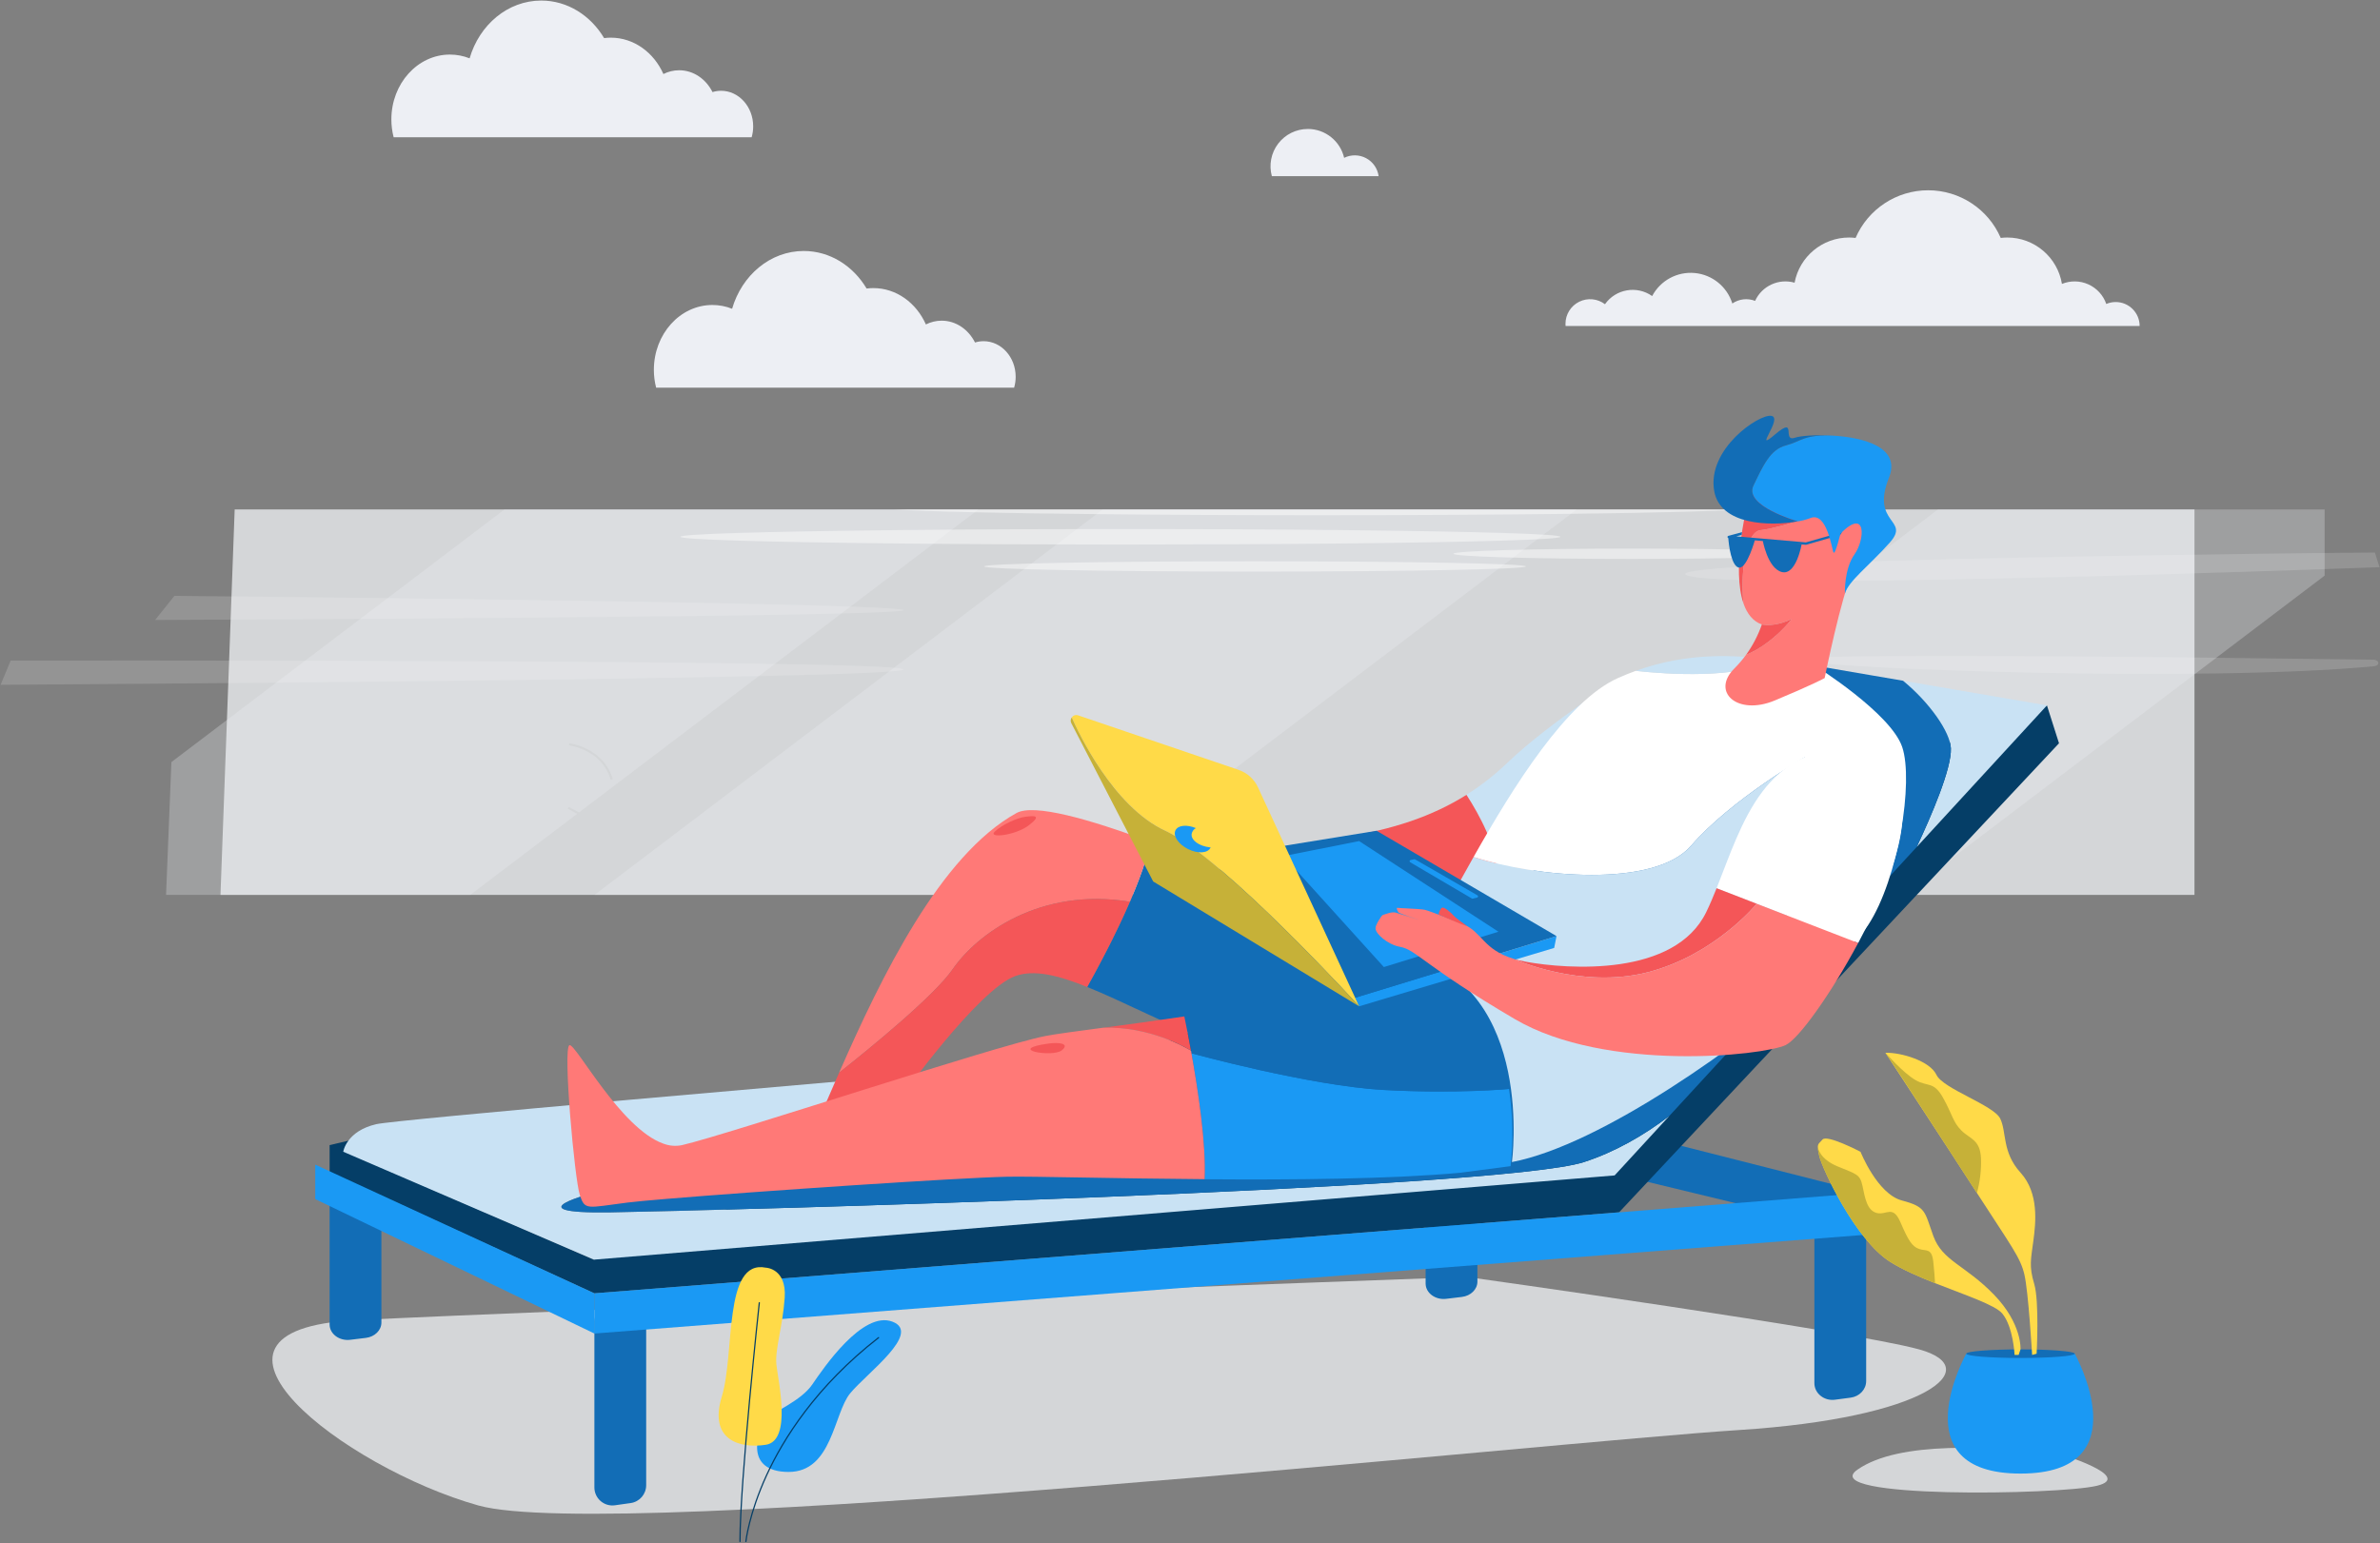<?xml version="1.0" encoding="UTF-8"?> <svg xmlns="http://www.w3.org/2000/svg" xmlns:xlink="http://www.w3.org/1999/xlink" width="1624px" height="1053px" viewBox="0 0 1624 1053" version="1.1"><rect x="0" y="0" width="1624" height="1053" fill="#808080" stroke="none"/><title>DIGITAL NOMAD-01</title><g id="Page-1" stroke="none" stroke-width="1" fill="none" fill-rule="evenodd"><g id="DIGITAL-NOMAD-01" fill-rule="nonzero"><g id="BG"><polygon id="Path" fill="#D4D6D8" points="1497.411 347.665 1497.411 610.723 150.449 610.723 153.78 520.077 154.43 502.649 160.135 347.665"></polygon><g id="Group" opacity="0.28" transform="translate(113.264, 347.39)" fill="#EDEFF4"><polygon id="Path" points="554.434 0.275 551.869 2.208 536.278 14.037 523.511 23.742 207.605 263.333 0.042 263.333 3.689 172.687 231.008 0.275"></polygon><polygon id="Path" points="962.616 0.275 958.685 3.274 939.938 17.478 935.79 20.627 926.438 27.725 919.259 33.165 913.179 37.755 909.323 40.704 615.779 263.333 292.378 263.333 585.523 41.004 590.603 37.147 607.701 24.167 621.551 13.654 635.001 3.482 639.215 0.275"></polygon><polygon id="Path" points="1472.968 0.283 1472.968 45.427 1185.67 263.333 862.269 263.333 1209.105 0.283"></polygon></g><g id="Group" opacity="0.16" transform="translate(0, 376.547)" fill="#FFFFFF"><path d="M118.985,30.107 C118.985,30.107 578.985,34.272 614.913,39.371 C650.841,44.469 105.81,46.569 105.81,46.569 L118.985,30.107 Z" id="Path"></path><path d="M1620.527,0.5 C1614.248,0.5 1122.85,4.957 1151.108,16.087 C1179.365,27.216 1623.667,10.522 1623.667,10.522 L1620.527,0.5 Z" id="Path"></path><path d="M7.304,74.235 C7.304,74.235 608.842,73.352 616.437,80.183 C624.032,87.014 0.4,90.805 0.4,90.805 L7.304,74.235 Z" id="Path"></path><path d="M1619.703,78.15 C1624.25,77.725 1623.8,73.677 1619.203,73.618 C1517.066,72.244 1206.232,68.495 1227.253,74.06 C1250.064,80.1 1502.583,89.255 1619.703,78.15 Z" id="Path"></path></g><g id="Group" opacity="0.46" transform="translate(463.881, 347.39)" fill="#FFFFFF"><path d="M726.219,0.275 C707.806,1.5 665.224,2.541 608.076,3.274 C559.347,3.857 500.05,4.215 436.048,4.215 C380.724,4.215 328.897,3.957 284.392,3.482 C252.428,3.149 224.27,2.724 201.259,2.208 C175.775,1.641 156.679,0.983 145.869,0.275 L726.219,0.275 Z" id="Path"></path><ellipse id="Oval" cx="300.632" cy="18.936" rx="300.257" ry="5.298"></ellipse><ellipse id="Oval" cx="392.467" cy="39.154" rx="184.861" ry="3.532"></ellipse><ellipse id="Oval" cx="649.941" cy="30.515" rx="122.067" ry="3.532"></ellipse></g><path d="M486.109,208.134 C490.712,208.132 495.274,209.006 499.551,210.708 C506.213,187.832 525.576,171.279 548.437,171.279 C566.368,171.279 582.142,181.468 591.328,196.896 C592.844,196.706 594.371,196.609 595.9,196.604 C611.657,196.604 625.282,206.718 631.778,221.413 C635.111,219.725 638.793,218.843 642.529,218.839 C652.332,218.839 660.851,224.854 665.299,233.734 C667.187,233.148 669.151,232.845 671.128,232.835 C683.238,232.835 693.048,243.715 693.048,257.135 C693.048,259.641 692.695,262.134 691.999,264.541 L447.708,264.541 C446.684,260.582 446.167,256.509 446.167,252.42 C446.167,227.953 464.048,208.134 486.109,208.134 Z" id="Path" fill="#EDEFF4"></path><path d="M892.384,88.005 C904.225,88.009 914.5,96.178 917.177,107.716 C921.911,105.376 927.481,105.457 932.145,107.933 C936.809,110.409 939.997,114.979 940.712,120.212 L867.849,120.212 C865.747,112.555 867.338,104.356 872.15,98.042 C876.963,91.728 884.446,88.022 892.384,88.022 L892.384,88.005 Z" id="Path" fill="#EDEFF4"></path><path d="M306.994,37.238 C311.597,37.24 316.158,38.114 320.436,39.812 C327.099,16.936 346.462,0.383 369.323,0.383 C387.253,0.383 403.027,10.572 412.221,26.008 C413.735,25.812 415.259,25.712 416.785,25.709 C432.55,25.709 446.167,35.83 452.671,50.517 C456.001,48.828 459.681,47.946 463.415,47.943 C473.217,47.943 481.737,53.958 486.184,62.838 C488.072,62.255 490.037,61.954 492.014,61.947 C504.123,61.947 513.934,72.777 513.934,86.239 C513.934,88.747 513.585,91.243 512.893,93.654 L268.593,93.654 C267.572,89.683 267.052,85.599 267.052,81.499 C267.052,57.057 284.941,37.238 306.994,37.238 Z" id="Path" fill="#EDEFF4"></path><path d="M1443.644,206.118 C1441.437,206.118 1439.253,206.566 1437.223,207.434 C1435.173,201.496 1430.768,196.664 1425.045,194.076 C1419.322,191.488 1412.787,191.372 1406.975,193.755 C1403.945,175.493 1388.155,162.101 1369.648,162.099 C1368.162,162.102 1366.677,162.193 1365.201,162.374 C1356.65,142.629 1337.193,129.85 1315.682,129.85 C1294.17,129.85 1274.713,142.629 1266.162,162.374 C1264.686,162.193 1263.201,162.102 1261.715,162.099 C1243.529,162.106 1227.919,175.048 1224.538,192.922 C1213.727,189.83 1202.278,195.101 1197.596,205.327 C1192.441,203.318 1186.627,203.989 1182.064,207.118 C1178.498,195.635 1168.374,187.427 1156.405,186.315 C1144.436,185.204 1132.974,191.406 1127.356,202.036 C1116.925,194.69 1102.516,197.184 1095.159,207.609 C1090.078,203.746 1083.247,203.098 1077.531,205.938 C1071.815,208.777 1068.202,214.613 1068.209,220.997 C1068.209,221.497 1068.209,221.988 1068.284,222.471 L1459.993,222.471 C1459.993,213.44 1452.673,206.118 1443.644,206.118 Z" id="Path" fill="#EDEFF4"></path><path d="M388.286,508.664 L388.519,508.664 C393.068,509.45 397.45,511.005 401.478,513.263 C408.897,517.239 414.394,524.048 416.718,532.14 L418.101,531.74 C414.986,520.91 407.541,514.745 400.928,511.346 C397.015,509.296 392.797,507.889 388.436,507.181 L388.261,508.606 L388.286,508.664 Z" id="Path" fill="#D4D6D8"></path><path d="M419.308,551.6 C419.608,550.884 425.221,537.805 444.127,530.607 L443.619,529.266 C423.631,536.888 418.001,550.992 417.959,551.101 L419.3,551.625 L419.308,551.6 Z" id="Path" fill="#D4D6D8"></path><path d="M419.742,558.515 L419.8,558.373 C424.623,549.184 432.901,542.29 442.811,539.213 L442.369,537.846 C435.173,540.137 428.739,544.351 423.764,550.034 C421.618,552.414 419.82,555.088 418.426,557.973 L419.742,558.548 L419.742,558.515 Z" id="Path" fill="#D4D6D8"></path><path d="M387.495,551.984 L388.636,552.558 C393.999,555.32 399.204,558.379 404.226,561.722 C410.714,566.062 417.143,571.361 419.483,576.109 L420.766,575.468 C419.267,572.469 416.485,569.478 413.146,566.621 C403.152,558.065 388.161,550.742 388.119,550.734 L387.495,552.017 L387.495,551.984 Z" id="Path" fill="#D4D6D8"></path><path d="M1404.968,991.986 C1404.968,991.986 1456.703,1007.673 1430.836,1013.946 C1404.968,1020.219 1238.796,1022.96 1267.403,1002.966 C1296.01,982.972 1358.722,987.287 1404.968,991.986 Z" id="Path" fill="#D4D6D8"></path><path d="M1000.617,871.391 C1000.617,871.391 1263.48,908.171 1309.535,920.875 C1355.59,933.579 1314.957,967.685 1186.544,975.916 C1058.132,984.147 417.684,1052.975 326.391,1027.383 C235.097,1001.791 112.239,907.588 242.576,900.956 C372.912,894.325 1000.617,871.391 1000.617,871.391 Z" id="Path" fill="#D4D6D8"></path></g><g id="bench" transform="translate(214.868, 449.858)"><path d="M1058.515,390.31 L1058.515,492.627 C1058.515,498.326 1054.001,503.149 1047.938,503.949 L1037.195,505.365 C1029.791,506.34 1023.178,500.991 1023.178,494.044 L1023.178,388.985 C1023.178,382.071 1029.724,376.739 1037.095,377.655 L1047.838,378.98 C1053.918,379.738 1058.515,384.587 1058.515,390.31 Z" id="Path" fill="#126DB6"></path><path d="M226.052,453.631 L226.052,563.705 C226.051,569.833 221.541,575.026 215.476,575.884 L204.732,577.401 C201.206,577.9 197.636,576.845 194.947,574.509 C192.258,572.172 190.714,568.784 190.716,565.221 L190.716,452.199 C190.716,448.654 192.245,445.282 194.911,442.948 C197.577,440.613 201.12,439.542 204.632,440.011 L215.376,441.435 C221.487,442.25 226.052,447.464 226.052,453.631 Z" id="Path" fill="#126DB6"></path><path d="M45.38,358.22 L45.38,452.707 C45.38,457.972 40.867,462.429 34.804,463.162 L24.06,464.47 C16.656,465.369 10.044,460.429 10.044,454.015 L10.044,356.962 C10.044,350.581 16.59,345.657 23.96,346.499 L34.704,347.732 C40.808,348.431 45.38,352.905 45.38,358.22 Z" id="Path" fill="#126DB6"></path><path d="M793.245,330.27 L793.245,424.757 C793.245,430.014 788.739,434.471 782.668,435.212 L771.925,436.512 C764.521,437.412 757.908,432.48 757.908,426.065 L757.908,329.062 C757.908,322.681 764.454,317.758 771.825,318.599 L782.568,319.832 C788.681,320.499 793.245,324.972 793.245,330.27 Z" id="Path" fill="#126DB6"></path><polygon id="Path" fill="#126DB6" points="1058.482 364.151 924.264 330.046 905.751 355.821 1058.482 392.767"></polygon><polygon id="Path" fill="#053E67" points="1181.872 31.532 190.424 409.77 30.898 340.65 34.487 325.83 10.044 331.612 10.044 350.039 190.716 432.755 889.894 377.481 1190.101 57.382"></polygon><path d="M1001.167,0.566 L944.943,48.168 C979.022,27.541 1004.656,11.746 1018.914,3.607 L1001.167,0.566 Z" id="Path" fill="#C9E2F4"></path><path d="M983.828,232.143 C982.428,240.124 978.831,249.021 973.359,258.243 L1066.252,157.242 C1039.002,173.029 988.475,205.56 983.828,232.143 Z" id="Path" fill="#C9E2F4"></path><path d="M1116.321,60.814 C1116.896,74.643 1102.913,107.066 1093.002,128.168 L1181.872,31.532 L1083.691,14.704 C1101.822,29.632 1115.863,49.726 1116.321,60.814 Z" id="Path" fill="#C9E2F4"></path><path d="M201.884,377.497 C132.219,378.588 192.182,363.627 192.182,363.627 C284.925,363.935 403.835,325.73 522.811,273.897 C333.761,290.075 55.499,314.209 41.974,317.3 C21.403,322.006 19.346,336.127 19.346,336.127 L190.416,409.77 L886.879,352.288 L924.256,311.651 C906.675,325.155 886.587,336.51 865.883,343.208 C807.686,361.994 271.549,376.398 201.884,377.497 Z" id="Path" fill="#C9E2F4"></path><path d="M1066.252,157.242 L1093.002,128.151 C1102.913,107.049 1116.896,74.626 1116.321,60.797 C1115.863,49.726 1101.855,29.632 1083.691,14.704 L1018.914,3.607 C1004.656,11.746 979.022,27.541 944.943,48.168 L695.697,259.193 C695.697,259.193 621.367,265.466 522.82,273.897 C403.835,325.73 284.925,363.935 192.19,363.627 C192.19,363.627 132.227,378.622 201.892,377.497 C271.558,376.373 807.694,361.994 865.9,343.175 C886.604,336.51 906.708,325.122 924.273,311.618 L973.409,258.243 C978.839,249.021 982.478,240.124 983.877,232.143 C988.475,205.56 1039.002,173.029 1066.252,157.242 Z" id="Path" fill="#126DB6"></path><polygon id="Path" fill="#1A99F4" points="190.716 432.755 1058.482 364.151 1058.482 392.767 190.716 460.196"></polygon><polyline id="Path" fill="#1A99F4" points="190.716 460.196 0.242 368.458 0.242 344.941 190.716 432.755"></polyline></g><g id="plant" transform="translate(1240.07, 718.106)"><path d="M175.65,205.693 L101.604,205.693 C101.604,205.693 55.916,287.517 138.631,287.517 C221.347,287.517 175.65,205.693 175.65,205.693 Z" id="Path" fill="#1A99F4"></path><path d="M175.65,205.693 C175.65,207.318 159.069,208.626 138.623,208.626 C118.177,208.626 101.596,207.318 101.596,205.693 C101.596,204.069 118.169,202.769 138.623,202.769 C159.077,202.769 175.65,204.102 175.65,205.693 Z" id="Path" fill="#126DB6"></path><path d="M46.438,0.35 C46.438,0.35 85.489,59.773 108.9,96.045 C132.31,132.316 138.465,139.847 141.255,151.569 C144.045,163.29 146.551,206.551 146.551,206.551 L149.625,205.718 C149.625,205.718 151.573,170.005 147.959,158.008 C144.344,146.012 145.727,141.272 147.401,128.718 C149.075,116.163 151.307,96.07 138.615,82.116 C125.922,68.162 129.27,54.499 124.806,45.294 C120.343,36.089 85.756,24.925 81.292,15.437 C76.828,5.948 57.315,0.067 46.438,0.35 Z" id="Path" fill="#FFDA48"></path><path d="M46.438,0.35 C46.438,0.35 58.714,14.295 67.075,19.036 C75.437,23.776 79.351,19.594 85.764,31.04 C92.177,42.487 92.426,47.502 98.256,53.358 C104.086,59.215 111.107,59.498 111.665,72.327 C111.951,80.329 111.01,88.328 108.875,96.045 C108.875,96.045 48.945,3.416 46.438,0.35 Z" id="Path" fill="#C6B138"></path><path d="M138.623,202.769 L137.365,206.535 L134.575,206.535 C134.575,206.535 133.743,187.566 126.247,178.36 C121.392,172.412 100.755,165.673 80.359,157.583 C69.132,153.127 57.964,148.278 49.544,142.921 C25.834,127.851 3.24,79.308 1.299,70.653 C0.762,68.66 0.438,66.616 0.333,64.555 C0.383,62.23 1.532,61.88 3.523,59.556 C6.588,55.924 29.465,67.928 29.465,67.928 C29.465,67.928 40.9,96.653 57.631,101.126 C74.363,105.6 72.98,108.374 79.151,125.402 C85.322,142.43 100.88,145.204 120.393,165.289 C139.906,185.375 138.623,202.769 138.623,202.769 Z" id="Path" fill="#FFDA48"></path><path d="M80.317,157.583 C69.091,153.127 57.923,148.278 49.503,142.921 C25.792,127.851 3.198,79.308 1.258,70.653 C0.72,68.66 0.396,66.616 0.291,64.555 C0.358,65.129 1.457,72.81 13.808,77.884 C26.625,83.174 29.14,83.174 30.814,91.271 C32.488,99.369 33.896,108.016 40.583,109.69 C47.271,111.365 51.468,103.859 56.757,116.105 C62.045,128.351 64.585,132.558 69.457,134.233 C74.329,135.907 78.027,133.399 79.11,142.888 C79.768,148.711 80.134,154.201 80.317,157.583 Z" id="Path" fill="#C6B138"></path></g><g id="plant-2" transform="translate(489.698, 864.726)"><path d="M34.562,102.934 C38.518,98.352 56.823,91.388 64.544,80.116 C72.264,68.845 98.906,29.524 119.243,37.222 C139.581,44.919 101.654,72.419 90.386,86.164 C79.118,99.91 78.202,139.781 48.42,139.781 C18.639,139.781 25.767,113.106 34.562,102.934 Z" id="Path" fill="#1A99F4"></path><path d="M32.821,0.375 C32.821,0.375 47.113,0.791 45.739,20.86 C44.364,40.929 39.001,55.916 40.1,66.679 C41.2,77.442 50.927,118.504 32.821,121.253 C14.716,124.002 -6.213,117.813 2.84,88.255 C11.893,58.698 3.681,-5.398 32.821,0.375 Z" id="Path" fill="#FFDA48"></path><path d="M15.232,187.674 C15.002,187.674 14.816,187.487 14.816,187.257 C14.816,146.095 27.875,25.467 28.008,24.259 C28.034,24.031 28.237,23.865 28.466,23.883 C28.576,23.894 28.677,23.949 28.746,24.036 C28.815,24.122 28.846,24.233 28.832,24.342 C28.707,25.559 15.64,146.145 15.649,187.257 C15.644,187.486 15.46,187.669 15.232,187.674 Z" id="Path" fill="#053E67"></path><path d="M19.263,187.674 L19.221,187.674 C19.112,187.666 19.01,187.613 18.939,187.528 C18.868,187.443 18.835,187.334 18.847,187.224 C18.847,187.032 20.904,168.197 33.063,141.722 C44.281,117.305 66.651,81.191 109.533,47.81 C109.649,47.707 109.813,47.679 109.957,47.735 C110.102,47.791 110.203,47.922 110.221,48.076 C110.238,48.23 110.169,48.381 110.041,48.468 C67.309,81.732 45.014,117.713 33.837,142.03 C21.728,168.388 19.68,187.116 19.68,187.307 C19.658,187.52 19.476,187.679 19.263,187.674 Z" id="Path" fill="#053E67"></path></g><g id="man" transform="translate(386.429, 283.244)"><path d="M557.007,360.319 C557.007,360.319 470.544,318.091 398.555,291.266 C392.125,322.789 365.866,371.674 355.423,390.301 C404.218,409.954 475.082,454.031 570.049,458.372 C704.025,464.511 557.007,360.319 557.007,360.319 Z" id="Path" fill="#126DB6"></path><path d="M263.713,378.064 C280.119,354.296 323.201,322.073 384.58,332.137 C390.793,317.749 396.114,303.254 398.555,291.266 C356.306,275.521 319.054,265.083 307.211,271.581 C255.051,300.38 214.868,383.454 186.16,448.775 C208.055,431.447 251.162,396.241 263.713,378.064 Z" id="Path" fill="#FF7977"></path><path d="M227.851,466.394 C227.851,466.394 280.76,392.126 306.328,382.87 C319.062,378.264 335.385,382.229 355.423,390.301 C361.894,378.755 374.436,355.587 384.572,332.137 C323.193,322.073 280.111,354.296 263.704,378.064 C251.154,396.241 208.047,431.447 186.152,448.775 C181.53,459.28 177.199,469.335 173.168,478.623 L227.851,466.394 Z" id="Path" fill="#F45658"></path><path d="M313.382,274.13 C318.945,273.488 324.85,272.805 315.739,279.861 C306.628,286.918 287.348,289.125 292.362,284.277 C297.375,279.428 307.902,274.763 313.382,274.13 Z" id="Path" fill="#F45658"></path><path d="M557.69,460.596 C507.721,457.847 426.571,435.604 426.571,435.604 L426.571,433.938 C426.421,433.696 426.288,433.454 426.138,433.221 C431.135,460.338 436.673,497.368 435.565,521.527 C495.528,521.985 562.412,521.41 609.816,517.103 C631.644,514.271 644.312,512.579 644.312,512.579 C646.222,495.06 645.872,477.368 643.271,459.938 C643.271,459.938 607.667,463.337 557.69,460.596 Z" id="Path" fill="#1A99F4"></path><path d="M426.571,435.57 C426.571,435.57 507.721,457.847 557.69,460.563 C607.659,463.278 643.271,459.863 643.271,459.863 C638.04,425.407 621.692,384.445 575.029,371.507 C547.363,389.002 479.979,401.606 421.699,410.337 C422.94,416.327 424.505,424.216 426.138,433.188 C426.288,433.421 426.421,433.663 426.571,433.904 L426.571,435.57 Z" id="Path" fill="#126DB6"></path><path d="M426.238,433.729 C424.572,424.566 422.956,416.468 421.699,410.403 C401.411,413.444 382.223,416.018 366.2,418.151 C397.772,416.976 423.073,431.805 426.238,433.729 Z" id="Path" fill="#F45658"></path><path d="M426.238,433.729 C423.089,431.805 397.772,416.976 366.2,418.118 C348.144,420.525 334.111,422.383 327.057,423.741 C292.57,430.405 111.115,490.778 78.976,498.226 C74.661,499.129 70.176,498.758 66.068,497.159 C36.994,486.821 6.254,428.656 2.165,430.014 C-2.54,431.58 5.688,521.752 9.219,532.34 C12.75,542.928 13.916,540.962 41.749,537.43 C46.421,536.838 55.724,535.972 68.158,534.931 C129.687,529.782 267.868,520.444 300.798,519.794 C318.546,519.436 373.32,521.018 435.573,521.46 C436.664,497.484 431.16,460.796 426.238,433.729 Z" id="Path" fill="#FF7977"></path><path d="M329.206,428.889 C335.66,427.998 344.096,428.689 338.025,433.588 C331.954,438.486 299.224,433.005 329.206,428.889 Z" id="Path" fill="#F45658"></path><g id="right_arm" transform="translate(514.683, 177.444)"><path d="M121.3,143.996 C160.718,96.236 206.598,0.442 206.598,0.442 C206.598,0.442 156.229,32.248 127.621,59.689 C119.026,67.972 109.605,75.353 99.505,81.716 C108.425,95.553 119.751,116.538 121.159,135.64 C121.36,138.421 121.407,141.21 121.3,143.996 Z" id="Path" fill="#C9E2F4"></path><path d="M93.276,168.797 C101.604,165.256 111.273,156.192 121.342,143.996 C121.445,141.219 121.394,138.437 121.192,135.665 C119.793,116.563 108.467,95.578 99.539,81.741 C76.586,96.161 49.478,105.5 15.174,110.673 C-34.246,118.096 52.185,186.166 93.276,168.797 Z" id="Path" fill="#F45658"></path></g><g id="body" transform="translate(575.479, 164.115)"><path d="M269.942,69.186 C269.942,69.186 219.082,98.469 192.04,129.751 C166.764,158.983 85.872,151.135 43.565,137.506 C30.073,161.382 18.847,182.7 11.168,194.938 C9.036,198.337 5.38,201.603 0.483,204.677 C85.805,228.336 69.757,345.674 69.757,345.674 C130.47,334.061 227.102,265.158 279.22,218.756 C258.491,179.46 215.009,117.038 269.942,69.186 Z" id="Path" fill="#C9E2F4"></path><path d="M336.068,62.43 C328.231,39.304 276.888,7.156 276.888,7.156 C268.251,5.865 259.149,4.349 249.58,3.066 C223.362,16.087 175.917,12.829 154.263,10.463 C150.249,11.913 146.185,13.554 142.071,15.387 C106.992,31.098 70.698,89.48 43.565,137.506 C85.872,151.135 166.764,158.983 192.04,129.751 C219.082,98.469 269.942,69.186 269.942,69.186 C214.976,117.038 258.491,179.46 279.22,218.756 C295.735,204.052 307.802,191.606 312.816,183.958 C333.645,152.21 343.905,85.565 336.068,62.43 Z" id="Path" fill="#FFFFFF"></path><path d="M249.58,3.066 C221.539,-0.675 189.617,-2.283 154.263,10.463 C175.917,12.829 223.362,16.087 249.58,3.066 Z" id="Path" fill="#C9E2F4"></path></g><polygon id="Path" fill="#1A99F4" points="540.975 403.506 674.068 363.66 675.676 355.587 538.277 397.657"></polygon><polygon id="Path" fill="#126DB6" points="538.277 397.657 675.676 355.587 552.893 283.702 456.436 299.38"></polygon><polygon id="Path" fill="#1A99F4" points="557.84 376.706 636.033 352.597 540.975 290.741 489.357 300.988"></polygon><path d="M621.709,327.763 L579.168,303.237 C578.992,303.137 578.784,303.104 578.585,303.146 L576.087,303.646 C575.734,303.703 575.457,303.979 575.398,304.332 C575.34,304.685 575.513,305.035 575.829,305.203 L617.92,329.937 C618.108,330.049 618.332,330.081 618.544,330.029 L621.509,329.296 C621.838,329.211 622.083,328.934 622.127,328.597 C622.171,328.26 622.005,327.93 621.709,327.763 Z" id="Path" fill="#1A99F4"></path><path d="M408.815,283.744 C448.499,302.021 540.975,403.506 540.975,403.506 L471.976,254.086 C469.371,248.454 464.574,244.134 458.701,242.132 L349.235,204.935 C347.622,204.369 345.83,204.96 344.871,206.376 C349.185,216.198 373.012,267.257 408.815,283.744 Z" id="Path" fill="#FFDA48"></path><path d="M344.596,210.325 L400.445,318.308 L540.975,403.506 C540.975,403.506 448.532,302.021 408.815,283.744 C373.004,267.257 349.185,216.198 344.871,206.376 C344.037,207.534 343.931,209.063 344.596,210.325 Z" id="Path" fill="#C6B138"></path><path d="M426.679,285.934 C426.973,284.214 428.033,282.721 429.56,281.877 C423.448,279.312 417.418,279.87 415.669,283.36 C413.779,287.117 417.593,292.849 424.18,296.165 C430.768,299.48 437.647,299.105 439.529,295.332 C439.579,295.24 439.604,295.148 439.646,295.057 L439.08,295.007 C431.751,294.182 426.196,290.116 426.679,285.934 Z" id="Path" fill="#1A99F4"></path><g id="head" transform="translate(782.018, 0)"><path d="M105.427,69.345 C101.512,55.282 79.718,36.272 58.564,35.647 C66.351,40.087 72.838,49.576 76.42,66.404 C76.42,66.404 45.605,77.234 32.921,78.55 C22.095,79.675 19.03,110.848 21.262,128.676 C23.635,135.482 27.558,140.73 33.754,142.921 C33.754,142.921 42.082,145.054 54.117,139.173 C54.117,139.173 41.824,155.717 22.911,163.69 C20.556,166.951 17.941,170.015 15.091,172.854 C-1.174,188.924 17.048,205.393 42.524,194.805 C68,184.217 76.619,179.502 76.619,179.502 C76.619,179.502 88.012,123.003 95.624,107.366 C104.103,93.712 108.158,79.142 105.427,69.345 Z" id="Path" fill="#FF7977"></path><path d="M32.921,78.55 C45.639,77.234 76.42,66.404 76.42,66.404 C72.838,49.576 66.351,40.087 58.564,35.647 C44.764,35.239 31.247,42.645 23.119,64.346 C23.119,64.346 13.175,105.517 21.27,128.676 C19.03,110.848 22.095,79.675 32.921,78.55 Z" id="Path" fill="#F45658"></path><path d="M54.133,139.173 C42.082,145.054 33.771,142.921 33.771,142.921 C31.179,150.332 27.533,157.329 22.944,163.698 C41.841,155.717 54.133,139.173 54.133,139.173 Z" id="Path" fill="#F45658"></path><path d="M64.202,88.48 C64.012,88.533 63.815,88.552 63.619,88.539 L10.918,83.957 C10.574,83.892 10.318,83.601 10.296,83.251 C10.274,82.901 10.493,82.581 10.827,82.474 L20.238,79.9 L19.954,81.824 L16.298,82.774 L63.769,86.897 L88.462,79.9 L87.188,81.866 L64.202,88.48 Z" id="Path" fill="#126DB6"></path><path d="M60.946,88.039 C60.946,88.039 57.223,109.699 47.363,107.124 C37.502,104.55 34.229,84.973 34.229,84.973 L60.946,88.039 Z" id="Path" fill="#126DB6"></path><path d="M29.149,84.881 C29.149,84.881 23.719,104.5 18.372,104.125 C13.025,103.75 11.085,88.547 10.827,83.299 L29.149,84.881 Z" id="Path" fill="#126DB6"></path><path d="M120.517,42.686 C128.762,21.985 103.386,15.27 81.925,14.021 C62.345,13.187 60.746,17.986 50.169,20.727 C39.592,23.468 34.687,34.256 28.024,48.168 C21.362,62.08 58.006,72.477 58.006,72.477 L57.706,72.677 C60.833,72.208 63.902,71.418 66.867,70.319 C78.227,65.613 81.558,92.079 82.691,93.845 C83.823,95.611 87.396,80.908 87.396,80.908 C105.227,62.872 104.252,84.823 96.999,95.02 C89.745,105.217 90.428,121.861 90.428,121.861 C92.876,113.222 106.801,103.059 121.1,86.981 C135.4,70.903 107.775,74.635 120.517,42.686 Z" id="Path" fill="#1A99F4"></path><path d="M28.024,48.168 C34.687,34.256 39.584,23.476 50.169,20.727 C60.754,17.978 62.345,13.187 81.925,14.021 C70.265,13.337 59.747,14.262 56.432,15.437 C47.029,18.769 58.397,-0.05 42.715,13.279 C27.033,26.608 48.595,1.908 40.217,0.541 C31.839,-0.825 -3.681,23.084 1.216,51.7 C5.255,75.268 39.451,75.859 57.748,72.677 L58.048,72.477 C58.048,72.477 21.362,62.089 28.024,48.168 Z" id="Path" fill="#126DB6"></path></g><g id="left_arm" transform="translate(552.16, 226.595)"><path d="M332.345,1.125 C265.303,-3.874 250.179,52.667 232.74,96.32 L329.347,133.724 C344.238,105.875 356.972,75.409 359.112,53.941 C363.943,5.615 338.408,1.583 332.345,1.125 Z" id="Path" fill="#FFFFFF"></path><path d="M185.769,153.668 C231.624,141.863 260.107,106.916 260.107,106.916 L232.74,96.32 C230.458,102.043 228.135,107.549 225.644,112.664 C204.191,156.767 131.586,151.769 102.487,146.47 C99.72,145.981 96.983,145.33 94.292,144.521 C94.292,144.521 139.914,165.464 185.769,153.668 Z" id="Path" fill="#F45658"></path><path d="M260.107,106.916 C260.107,106.916 231.624,141.863 185.769,153.668 C139.914,165.473 94.275,144.504 94.275,144.504 C73.405,138.231 72.739,126.177 59.846,120.878 C59.846,120.878 36.919,111.715 33.538,111.023 C30.156,110.332 15.757,109.924 14.874,109.707 C13.991,109.49 14.949,111.981 15.757,112.864 C16.407,113.572 27.25,117.13 31.489,118.496 C27.183,117.121 15.949,113.497 13.667,112.939 C10.835,112.206 6.055,114.33 5.03,114.555 C4.006,114.78 -0.375,122.103 0.033,123.719 C-0.025,127.343 8.153,134.774 16.84,136.332 C27.808,138.29 33.688,149.661 95.216,185.725 C126.239,203.91 168.813,210.133 205.473,210.883 C241.518,211.616 271.841,207.059 279.811,203.386 C288.739,199.22 310.717,168.497 329.331,133.691 L260.107,106.916 Z" id="Path" fill="#FF7977"></path><path d="M62.462,122.103 C62.462,122.103 54.716,116.73 53.301,115.014 C51.885,113.297 46.588,108.499 45.172,109.724 C43.756,110.948 42.79,114.214 43.273,114.397 C43.756,114.58 60.071,121.845 62.462,122.103 Z" id="Path" fill="#F45658"></path></g></g></g></g></svg> 